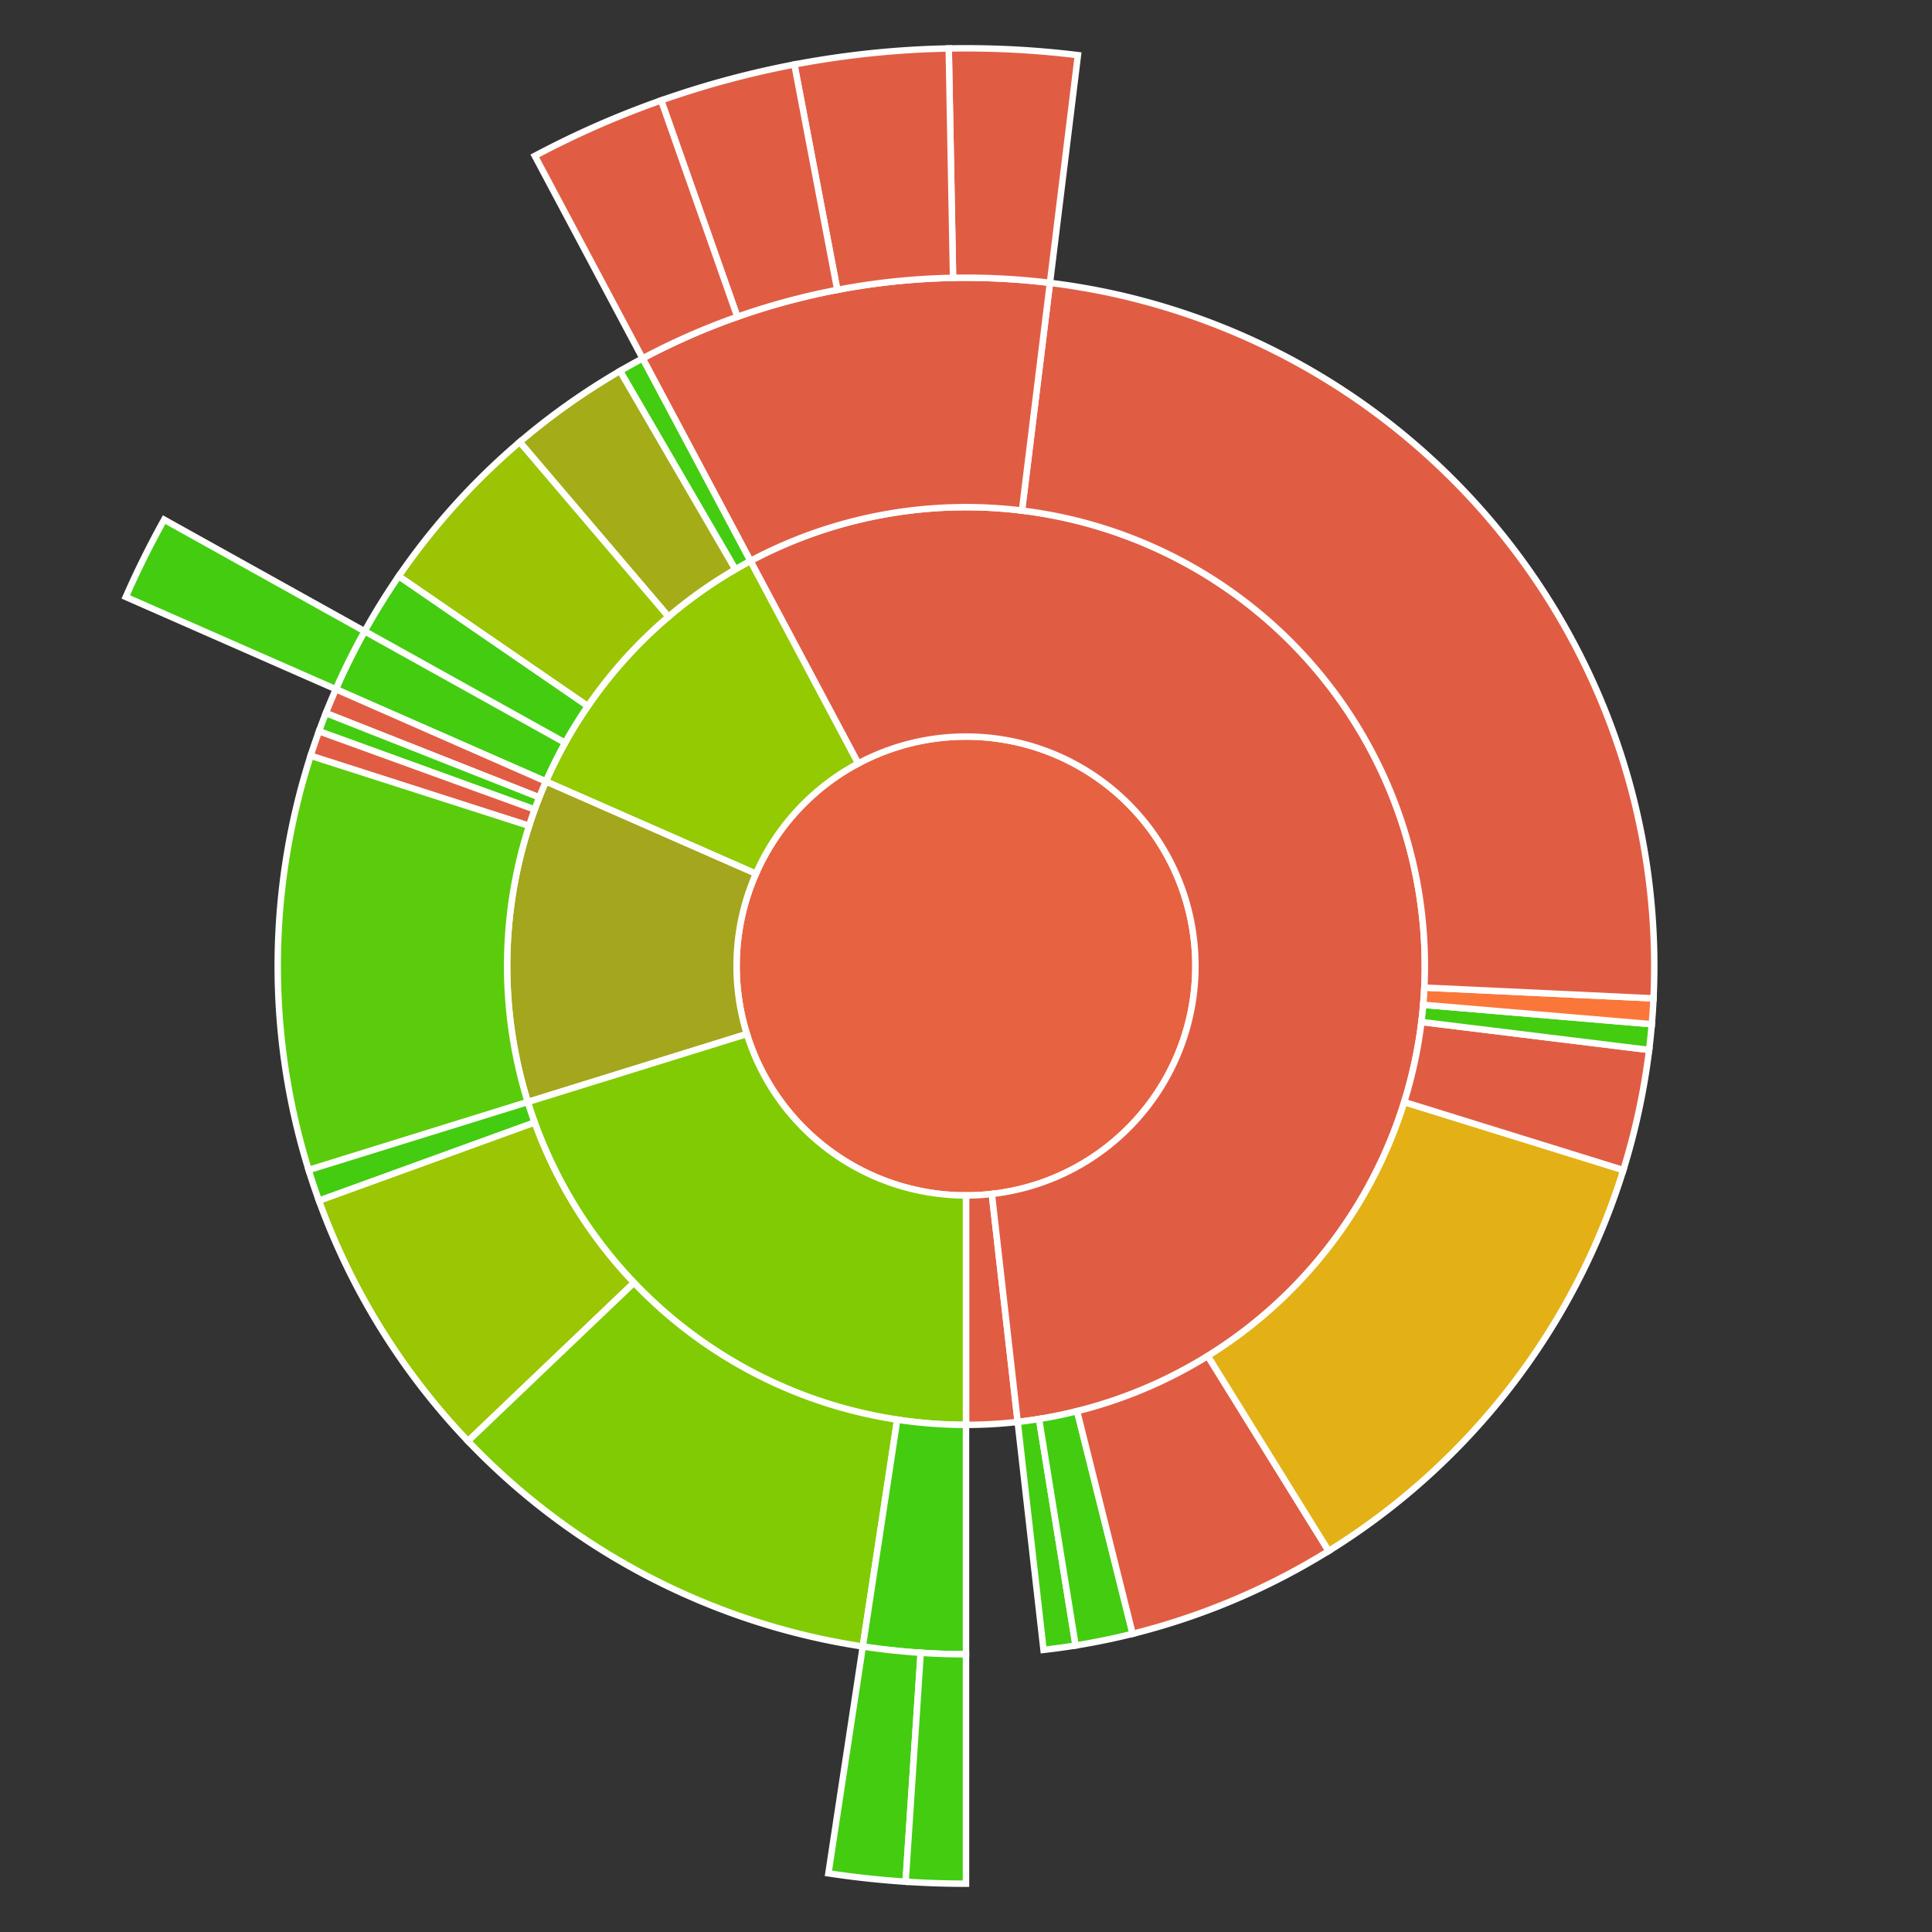<svg baseProfile="full" width="300" height="300" viewBox="0 0 300 300" version="1.1"
xmlns="http://www.w3.org/2000/svg" xmlns:ev="http://www.w3.org/2001/xml-events"
xmlns:xlink="http://www.w3.org/1999/xlink">

<rect x="0" y="0" width="300" height="300" fill="#333333" stroke="none"/>

<style>rect.s{mask:url(#mask);}</style>
<defs>
  <pattern id="white" width="4" height="4" patternUnits="userSpaceOnUse" patternTransform="rotate(45)">
    <rect width="2" height="2" transform="translate(0,0)" fill="white"></rect>
  </pattern>
  <mask id="mask">
    <rect x="0" y="0" width="100%" height="100%" fill="url(#white)"></rect>
  </mask>
</defs>

<circle cx="150.0" cy="150.0" fill="#e76241" r="35.625" stroke="white" stroke-width="1" />
<path d="M 150.0 185.625 L 150.0 221.25 A 71.25 71.25 0 0 0 158.025 220.797 L 154.013 185.398 A 35.625 35.625 0 0 1 150.0 185.625 z" fill="#e05d44" stroke="white" stroke-width="1" />
<path d="M 154.013 185.398 L 158.025 220.797 A 71.25 71.25 0 1 0 116.524 87.104 L 133.262 118.552 A 35.625 35.625 0 1 1 154.013 185.398 z" fill="#e05d44" stroke="white" stroke-width="1" />
<path d="M 158.025 220.797 L 162.038 256.195 A 106.875 106.875 0 0 0 167.017 255.512 L 161.344 220.341 A 71.25 71.25 0 0 1 158.025 220.797 z" fill="#4c1" stroke="white" stroke-width="1" />
<path d="M 161.344 220.341 L 167.017 255.512 A 106.875 106.875 0 0 0 175.877 253.695 L 167.251 219.13 A 71.25 71.25 0 0 1 161.344 220.341 z" fill="#4c1" stroke="white" stroke-width="1" />
<path d="M 167.251 219.13 L 175.877 253.695 A 106.875 106.875 0 0 0 206.313 240.836 L 187.542 210.557 A 71.25 71.25 0 0 1 167.251 219.13 z" fill="#e05d44" stroke="white" stroke-width="1" />
<path d="M 187.542 210.557 L 206.313 240.836 A 106.875 106.875 0 0 0 252.07 181.685 L 218.047 171.123 A 71.25 71.25 0 0 1 187.542 210.557 z" fill="#e3b116" stroke="white" stroke-width="1" />
<path d="M 218.047 171.123 L 252.07 181.685 A 106.875 106.875 0 0 0 256.077 163.036 L 220.718 158.691 A 71.25 71.25 0 0 1 218.047 171.123 z" fill="#e05d44" stroke="white" stroke-width="1" />
<path d="M 220.718 158.691 L 256.077 163.036 A 106.875 106.875 0 0 0 256.492 159.037 L 220.995 156.024 A 71.25 71.25 0 0 1 220.718 158.691 z" fill="#4c1" stroke="white" stroke-width="1" />
<path d="M 220.995 156.024 L 256.492 159.037 A 106.875 106.875 0 0 0 256.757 155.024 L 221.171 153.35 A 71.25 71.25 0 0 1 220.995 156.024 z" fill="#fa7739" stroke="white" stroke-width="1" />
<path d="M 221.171 153.35 L 256.757 155.024 A 106.875 106.875 0 0 0 163.036 43.923 L 158.691 79.282 A 71.25 71.25 0 0 1 221.171 153.35 z" fill="#e05d44" stroke="white" stroke-width="1" />
<path d="M 158.691 79.282 L 163.036 43.923 A 106.875 106.875 0 0 0 99.786 55.656 L 116.524 87.104 A 71.25 71.25 0 0 1 158.691 79.282 z" fill="#e05d44" stroke="white" stroke-width="1" />
<path d="M 163.036 43.923 L 167.381 8.564 A 142.5 142.5 0 0 0 147.319 7.525 L 147.99 43.144 A 106.875 106.875 0 0 1 163.036 43.923 z" fill="#e05d44" stroke="white" stroke-width="1" />
<path d="M 147.99 43.144 L 147.319 7.525 A 142.5 142.5 0 0 0 123.351 10.014 L 130.013 45.011 A 106.875 106.875 0 0 1 147.99 43.144 z" fill="#e05d44" stroke="white" stroke-width="1" />
<path d="M 130.013 45.011 L 123.351 10.014 A 142.5 142.5 0 0 0 102.664 15.592 L 114.498 49.194 A 106.875 106.875 0 0 1 130.013 45.011 z" fill="#e05d44" stroke="white" stroke-width="1" />
<path d="M 114.498 49.194 L 102.664 15.592 A 142.5 142.5 0 0 0 83.048 24.208 L 99.786 55.656 A 106.875 106.875 0 0 1 114.498 49.194 z" fill="#e05d44" stroke="white" stroke-width="1" />
<path d="M 133.262 118.552 L 116.524 87.104 A 71.25 71.25 0 0 0 84.765 121.347 L 117.383 135.673 A 35.625 35.625 0 0 1 133.262 118.552 z" fill="#93ca01" stroke="white" stroke-width="1" />
<path d="M 116.524 87.104 L 99.786 55.656 A 106.875 106.875 0 0 0 96.273 57.612 L 114.182 88.408 A 71.25 71.25 0 0 1 116.524 87.104 z" fill="#4c1" stroke="white" stroke-width="1" />
<path d="M 114.182 88.408 L 96.273 57.612 A 106.875 106.875 0 0 0 80.705 68.634 L 103.803 95.756 A 71.25 71.25 0 0 1 114.182 88.408 z" fill="#a4ad17" stroke="white" stroke-width="1" />
<path d="M 103.803 95.756 L 80.705 68.634 A 106.875 106.875 0 0 0 61.912 89.479 L 91.275 109.653 A 71.25 71.25 0 0 1 103.803 95.756 z" fill="#9bc405" stroke="white" stroke-width="1" />
<path d="M 91.275 109.653 L 61.912 89.479 A 106.875 106.875 0 0 0 56.617 98.02 L 87.745 115.347 A 71.25 71.25 0 0 1 91.275 109.653 z" fill="#4c1" stroke="white" stroke-width="1" />
<path d="M 87.745 115.347 L 56.617 98.02 A 106.875 106.875 0 0 0 52.148 107.02 L 84.765 121.347 A 71.25 71.25 0 0 1 87.745 115.347 z" fill="#4c1" stroke="white" stroke-width="1" />
<path d="M 56.617 98.02 L 25.49 80.693 A 142.5 142.5 0 0 0 19.531 92.694 L 52.148 107.02 A 106.875 106.875 0 0 1 56.617 98.02 z" fill="#4c1" stroke="white" stroke-width="1" />
<path d="M 117.383 135.673 L 84.765 121.347 A 71.25 71.25 0 0 0 81.953 171.123 L 115.977 160.562 A 35.625 35.625 0 0 1 117.383 135.673 z" fill="#a4a61d" stroke="white" stroke-width="1" />
<path d="M 84.765 121.347 L 52.148 107.02 A 106.875 106.875 0 0 0 50.601 110.731 L 83.734 123.821 A 71.25 71.25 0 0 1 84.765 121.347 z" fill="#e05d44" stroke="white" stroke-width="1" />
<path d="M 83.734 123.821 L 50.601 110.731 A 106.875 106.875 0 0 0 49.532 113.552 L 83.021 125.701 A 71.25 71.25 0 0 1 83.734 123.821 z" fill="#4c1" stroke="white" stroke-width="1" />
<path d="M 83.021 125.701 L 49.532 113.552 A 106.875 106.875 0 0 0 48.232 117.356 L 82.155 128.238 A 71.25 71.25 0 0 1 83.021 125.701 z" fill="#e05d44" stroke="white" stroke-width="1" />
<path d="M 82.155 128.238 L 48.232 117.356 A 106.875 106.875 0 0 0 47.93 181.685 L 81.953 171.123 A 71.25 71.25 0 0 1 82.155 128.238 z" fill="#5bcc0c" stroke="white" stroke-width="1" />
<path d="M 115.977 160.562 L 81.953 171.123 A 71.25 71.25 0 0 0 150 221.25 L 150.0 185.625 A 35.625 35.625 0 0 1 115.977 160.562 z" fill="#81cb04" stroke="white" stroke-width="1" />
<path d="M 81.953 171.123 L 47.93 181.685 A 106.875 106.875 0 0 0 49.532 186.448 L 83.021 174.299 A 71.25 71.25 0 0 1 81.953 171.123 z" fill="#4c1" stroke="white" stroke-width="1" />
<path d="M 83.021 174.299 L 49.532 186.448 A 106.875 106.875 0 0 0 72.672 223.774 L 98.448 199.183 A 71.25 71.25 0 0 1 83.021 174.299 z" fill="#9ac603" stroke="white" stroke-width="1" />
<path d="M 98.448 199.183 L 72.672 223.774 A 106.875 106.875 0 0 0 133.976 255.667 L 139.318 220.445 A 71.25 71.25 0 0 1 98.448 199.183 z" fill="#81cb04" stroke="white" stroke-width="1" />
<path d="M 139.318 220.445 L 133.976 255.667 A 106.875 106.875 0 0 0 150 256.875 L 150 221.25 A 71.25 71.25 0 0 1 139.318 220.445 z" fill="#4c1" stroke="white" stroke-width="1" />
<path d="M 133.976 255.667 L 128.635 290.889 A 142.5 142.5 0 0 0 140.624 292.191 L 142.968 256.643 A 106.875 106.875 0 0 1 133.976 255.667 z" fill="#4c1" stroke="white" stroke-width="1" />
<path d="M 142.968 256.643 L 140.624 292.191 A 142.5 142.5 0 0 0 150 292.5 L 150 256.875 A 106.875 106.875 0 0 1 142.968 256.643 z" fill="#4c1" stroke="white" stroke-width="1" />
</svg>